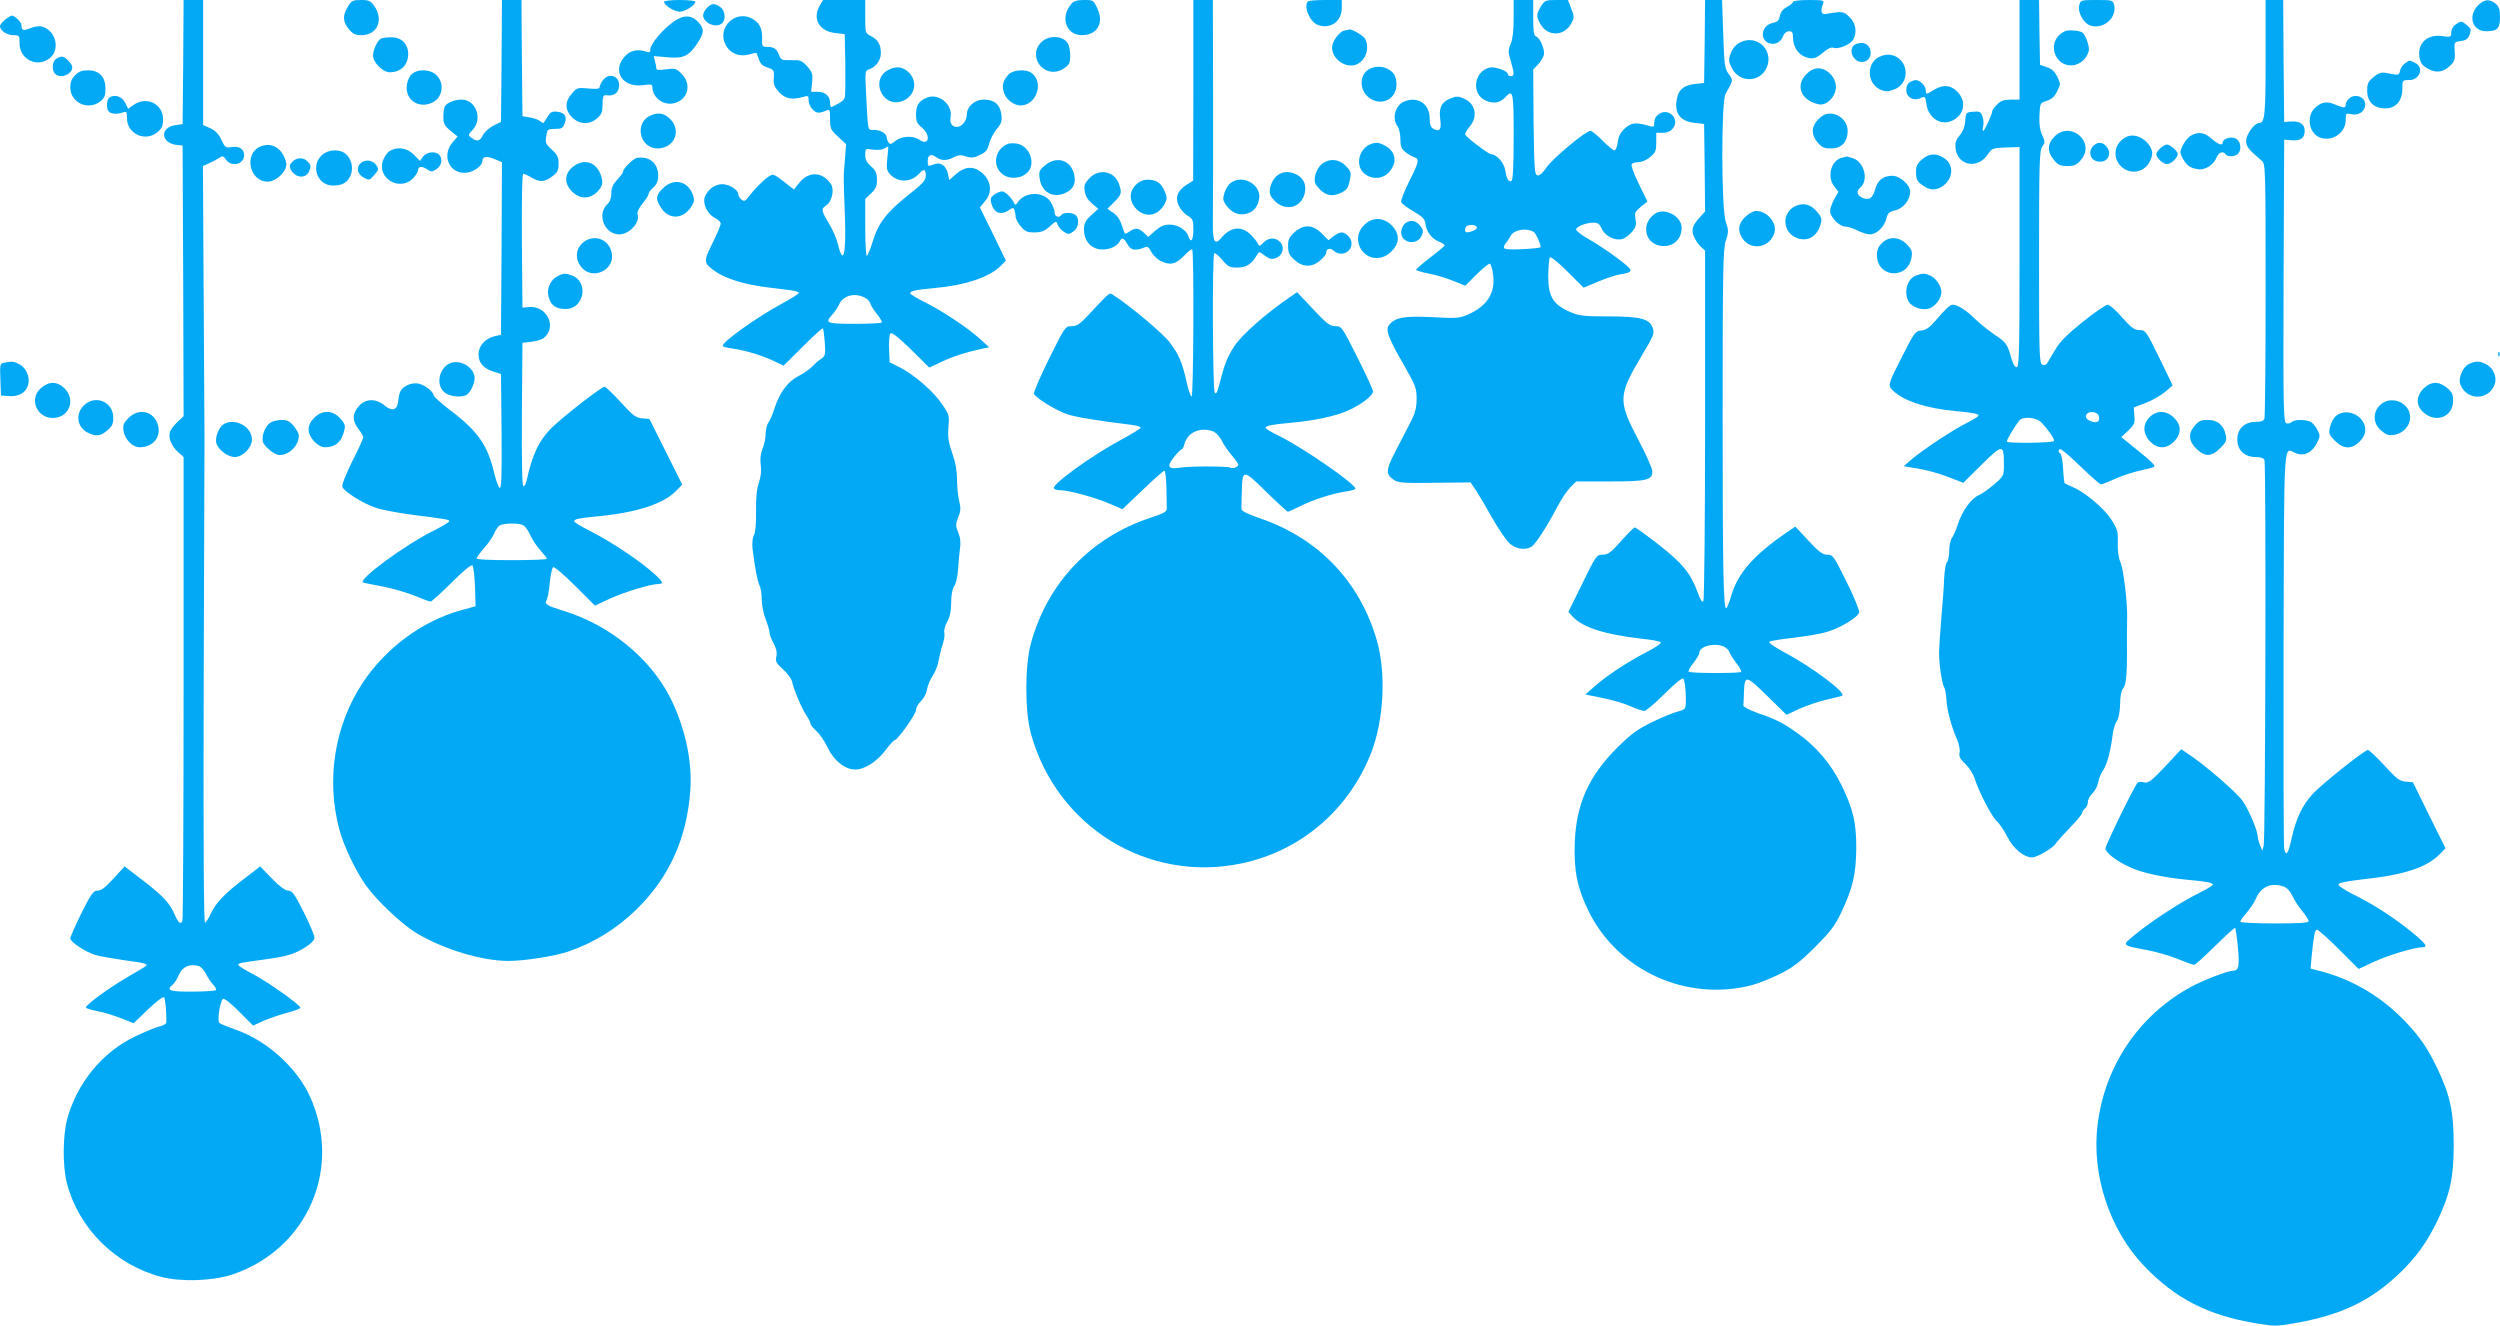 <?xml version="1.0" standalone="no"?>
<!DOCTYPE svg PUBLIC "-//W3C//DTD SVG 20010904//EN"
 "http://www.w3.org/TR/2001/REC-SVG-20010904/DTD/svg10.dtd">
<svg version="1.0" xmlns="http://www.w3.org/2000/svg"
 width="1280pt" height="679pt" viewBox="0 0 1280 679"
 preserveAspectRatio="xMidYMid meet">
<g transform="translate(0,679) scale(0.1,-0.1)"
fill="#03a9f4" stroke="none">
<path d="M938 6473 l-3 -318 -39 -6 c-79 -13 -73 -92 9 -101 l30 -3 3 -693 2
-693 -29 -27 c-16 -15 -33 -36 -38 -47 -15 -29 2 -77 37 -108 l30 -27 0 -1179
c0 -649 -3 -1186 -6 -1195 -8 -22 -21 -11 -39 30 -24 58 -62 99 -162 175 l-95
73 -57 -62 c-41 -46 -63 -62 -81 -62 -22 0 -32 -14 -83 -115 -31 -63 -57 -122
-57 -130 0 -18 80 -71 130 -85 19 -6 84 -17 144 -26 115 -15 131 -20 106 -35
-8 -5 -54 -32 -101 -60 -91 -54 -199 -134 -199 -147 0 -5 27 -13 59 -19 33 -6
87 -23 122 -37 l63 -25 74 71 c43 41 77 67 82 62 7 -8 14 -88 11 -131 -1 -6
-16 -14 -33 -18 -18 -4 -75 -27 -127 -52 -167 -80 -297 -238 -347 -423 -23
-86 -24 -243 -1 -330 60 -229 247 -415 480 -477 100 -27 262 -22 362 10 387
127 570 543 402 913 -67 147 -218 284 -375 340 -42 15 -82 31 -88 36 -13 9 1
106 17 123 6 6 36 -17 82 -63 l73 -73 57 26 c31 13 87 32 122 41 36 9 64 21
63 25 -6 18 -166 131 -240 170 -43 22 -78 44 -78 49 0 9 6 10 145 29 108 15
142 26 198 61 31 19 47 37 47 50 0 11 -25 70 -55 130 -47 93 -59 110 -79 110
-15 0 -44 21 -84 62 l-60 62 -78 -60 c-101 -77 -147 -124 -173 -178 -11 -25
-25 -47 -31 -51 -7 -4 -9 377 -7 1232 2 681 4 1243 4 1248 0 6 -2 322 -4 702
l-4 693 33 15 c18 8 41 20 51 27 16 11 21 10 34 -9 28 -41 93 -25 93 23 0 31
-25 47 -63 41 -31 -5 -35 -2 -53 36 -13 29 -30 47 -56 60 l-38 17 0 320 0 320
-50 0 -50 0 -2 -317z m79 -4629 c12 -3 29 -22 38 -41 9 -19 26 -44 36 -54 11
-11 17 -23 15 -28 -3 -4 -57 -8 -121 -8 -118 -1 -137 6 -99 37 8 8 21 28 29
47 18 43 55 60 102 47z"/>
<path d="M1781 6756 c-28 -45 -26 -78 5 -115 21 -25 33 -31 65 -31 80 0 114
77 67 147 -21 29 -28 33 -70 33 -42 0 -48 -3 -67 -34z"/>
<path d="M2568 6478 l-3 -312 -40 -20 c-22 -12 -46 -33 -53 -49 -15 -30 -29
-34 -58 -13 -19 14 -18 15 6 41 53 57 17 155 -57 155 -35 0 -73 -15 -85 -34
-4 -6 -8 -30 -8 -53 0 -36 5 -46 36 -72 l37 -30 -27 -31 c-54 -65 -18 -155 62
-155 42 0 92 34 92 62 0 22 23 25 63 8 l37 -15 -2 -442 -3 -442 -35 -8 c-47
-12 -80 -50 -80 -92 0 -43 25 -72 75 -88 l40 -13 3 -293 c2 -222 -1 -293 -9
-290 -7 2 -20 39 -30 81 -32 136 -84 211 -218 312 -50 38 -91 75 -91 81 0 18
-45 53 -77 60 -19 4 -42 0 -61 -10 -30 -16 -38 -30 -44 -85 -5 -41 -31 -48
-68 -18 -46 39 -100 37 -134 -4 -33 -38 -33 -73 -1 -115 14 -18 25 -37 25 -43
0 -6 -25 -62 -57 -124 -33 -67 -54 -121 -50 -130 9 -24 104 -84 169 -106 31
-11 114 -27 185 -36 186 -24 193 -25 193 -34 0 -4 -34 -25 -76 -46 -150 -74
-399 -257 -364 -268 8 -2 56 -12 105 -21 50 -10 121 -31 160 -47 38 -16 74
-29 80 -29 5 0 54 44 107 97 61 61 101 94 107 88 5 -6 11 -55 13 -110 l3 -99
-76 -21 c-198 -55 -384 -193 -502 -371 -144 -218 -188 -495 -120 -749 22 -85
85 -216 137 -289 56 -78 185 -200 259 -244 139 -83 334 -142 471 -142 82 0
238 25 306 48 131 46 241 113 344 211 172 166 266 372 281 626 9 144 -30 318
-105 466 -102 199 -308 368 -540 440 -91 28 -103 35 -91 58 5 9 13 49 16 89 4
40 12 75 17 78 6 4 56 -39 112 -95 l102 -102 77 36 c74 34 209 75 249 75 31 0
21 16 -44 71 -81 67 -206 149 -308 201 -44 22 -80 44 -80 49 0 11 24 16 105
24 212 19 352 64 419 134 l29 30 -84 168 -84 168 -37 3 c-33 3 -47 14 -110 83
-39 43 -77 79 -83 79 -15 0 -208 -150 -267 -207 -68 -67 -102 -137 -132 -275
-4 -16 -11 -28 -16 -28 -7 0 -9 129 -8 368 l3 367 46 5 c26 3 54 12 64 20 69
57 14 167 -78 158 l-32 -3 -3 343 c-1 212 1 342 7 342 6 0 26 -9 46 -21 40
-24 67 -21 108 12 21 16 27 29 27 61 0 33 -6 46 -35 72 -31 28 -34 36 -28 69
5 35 7 37 45 37 33 0 40 4 49 28 14 35 1 56 -39 60 -25 3 -34 -2 -48 -25 -10
-15 -19 -30 -21 -32 -1 -2 -10 2 -18 9 -9 7 -33 16 -53 19 l-37 6 -3 298 -2
297 -50 0 -50 0 -2 -312z m111 -2377 c10 -6 26 -28 36 -51 10 -23 34 -58 52
-78 18 -20 33 -39 33 -43 0 -4 -81 -7 -180 -7 -108 0 -180 3 -180 9 0 5 17 28
38 52 21 23 44 57 52 75 7 18 20 37 29 42 21 12 97 13 120 1z"/>
<path d="M3400 6781 c0 -18 53 -51 80 -51 27 0 80 33 80 51 0 5 -36 9 -80 9
-44 0 -80 -4 -80 -9z"/>
<path d="M4197 6761 c-39 -67 -3 -131 79 -140 l49 -6 3 -150 c1 -82 0 -159 -2
-171 -5 -18 -17 -27 -68 -52 -5 -2 -8 8 -8 21 0 35 -25 57 -64 57 l-33 0 5 49
c4 43 1 52 -25 81 -27 30 -35 33 -82 32 -48 -1 -53 1 -62 26 -12 32 -26 42
-61 42 -26 0 -27 3 -26 43 1 54 -14 82 -54 103 -85 44 -178 -49 -133 -135 22
-44 70 -64 120 -50 20 6 38 9 39 7 1 -2 6 -16 12 -33 7 -22 19 -33 44 -41 33
-11 34 -14 32 -52 -3 -33 2 -46 26 -73 31 -34 67 -42 125 -25 25 7 27 6 27
-18 0 -14 9 -35 21 -47 20 -20 32 -21 72 -4 15 6 17 1 17 -45 0 -48 3 -55 41
-90 l41 -38 -6 -78 c-8 -87 -8 -89 0 -289 7 -197 -8 -261 -36 -145 -6 27 -27
75 -46 106 -39 65 -41 75 -15 91 30 19 44 81 26 110 -43 64 -113 68 -162 8
l-28 -35 -53 41 c-49 38 -55 40 -75 26 -27 -17 -74 -65 -103 -103 -19 -25 -24
-27 -38 -15 -9 7 -16 19 -16 26 0 20 -35 46 -71 51 -39 7 -84 -22 -100 -63
-13 -34 12 -88 50 -108 17 -8 31 -22 31 -30 0 -8 -19 -53 -42 -100 -48 -96
-47 -102 18 -147 51 -35 148 -65 254 -78 47 -6 104 -13 128 -16 23 -3 42 -9
42 -14 0 -4 -39 -29 -87 -55 -125 -67 -303 -194 -303 -216 0 -4 21 -10 48 -13
68 -10 149 -34 211 -63 l53 -25 99 98 c54 54 100 96 102 93 3 -2 7 -35 10 -72
4 -64 3 -69 -20 -85 -14 -9 -35 -28 -46 -40 -12 -13 -44 -35 -70 -48 -54 -28
-95 -83 -122 -166 -9 -29 -23 -61 -31 -72 -8 -11 -14 -38 -14 -59 0 -20 -7
-54 -16 -75 -10 -25 -13 -52 -9 -82 4 -30 1 -61 -10 -93 -11 -32 -15 -78 -14
-146 1 -60 -3 -107 -11 -121 -7 -13 -10 -41 -7 -69 12 -97 25 -168 36 -189 6
-11 11 -43 11 -71 0 -28 9 -73 20 -101 11 -28 20 -59 20 -68 0 -10 9 -35 21
-56 14 -26 18 -47 14 -67 -6 -25 -1 -34 33 -65 22 -20 43 -48 47 -62 10 -46
48 -135 72 -172 13 -19 23 -40 23 -46 0 -6 14 -23 31 -38 17 -15 42 -53 56
-83 31 -66 89 -113 141 -113 49 0 110 39 156 99 21 28 42 51 46 51 15 0 110
133 110 155 0 12 11 32 25 45 14 13 28 39 31 59 3 20 17 52 29 71 13 19 27 53
30 75 4 22 13 60 21 84 8 24 12 52 9 61 -3 10 3 36 15 57 14 26 20 56 20 98 0
38 6 69 15 83 9 12 18 50 20 84 2 35 7 84 10 109 5 31 2 57 -9 83 -14 34 -14
41 0 77 13 32 14 47 5 84 -6 24 -11 73 -11 110 0 44 -8 89 -25 136 -19 56 -23
82 -19 132 5 59 4 65 -33 118 -44 66 -142 150 -216 188 l-52 26 -3 69 c-2 38
2 74 7 79 7 7 41 -20 105 -82 l94 -93 64 30 c56 27 124 49 213 68 l30 6 -50
45 c-65 58 -191 141 -282 187 -40 20 -73 40 -73 45 0 11 31 18 125 26 160 15
284 57 340 115 l25 26 -66 136 -67 136 27 33 c37 44 32 101 -14 142 -42 38
-88 37 -135 -4 l-35 -31 -6 31 c-9 42 -38 63 -71 50 -33 -12 -33 -12 -33 15 0
33 15 41 42 22 28 -20 55 -20 92 -1 23 12 36 13 63 4 27 -9 40 -7 71 8 30 14
39 26 47 59 6 22 23 56 39 74 24 29 27 40 23 74 -7 51 -36 76 -89 76 -48 0
-88 -35 -88 -78 0 -30 -26 -62 -51 -62 -25 0 -38 21 -32 50 12 63 -59 124
-119 101 -42 -16 -58 -39 -58 -86 0 -36 5 -48 30 -68 47 -40 36 -96 -12 -63
-32 23 -90 20 -123 -5 -22 -18 -29 -20 -36 -8 -5 8 -9 19 -9 25 0 20 -31 38
-63 39 -36 0 -32 -18 -43 192 -5 107 -5 111 15 118 35 11 61 46 61 83 0 44
-14 68 -50 87 -30 15 -30 16 -30 100 l0 85 -108 0 -108 0 -17 -29z m346 -781
c-5 -51 -3 -64 13 -81 40 -45 108 -44 149 1 25 28 35 25 35 -9 0 -24 -14 -40
-90 -100 -110 -87 -154 -144 -182 -238 -12 -40 -26 -73 -30 -73 -4 0 -8 66 -8
146 l0 146 30 28 c24 23 30 36 30 70 0 34 -6 47 -30 68 -22 19 -30 35 -30 59
0 33 0 33 39 27 22 -3 47 -1 57 5 11 6 20 11 21 11 2 0 0 -27 -4 -60z m-119
-712 c14 -6 29 -20 32 -32 4 -12 19 -36 35 -55 15 -19 26 -38 24 -42 -3 -4
-66 -7 -140 -7 -146 0 -154 4 -112 49 12 14 28 37 34 52 20 43 77 59 127 35z"/>
<path d="M5487 6772 c-61 -67 -30 -162 52 -162 79 0 115 62 79 138 -19 41 -21
42 -67 42 -34 0 -53 -5 -64 -18z"/>
<path d="M6110 6328 l-1 -463 -32 -20 c-48 -30 -62 -66 -42 -108 8 -18 29 -41
45 -51 27 -16 30 -22 30 -72 0 -54 -13 -72 -25 -34 -10 32 -54 60 -96 60 -29
0 -47 -8 -74 -31 l-36 -32 -23 22 c-27 25 -44 26 -74 5 -20 -14 -23 -14 -28 3
-18 57 -29 76 -55 94 l-29 20 35 35 c38 38 40 46 24 93 -23 65 -103 80 -151
29 -25 -27 -29 -38 -24 -68 3 -23 16 -44 37 -62 l32 -27 -37 -34 c-30 -28 -36
-41 -36 -74 0 -52 30 -90 76 -99 40 -7 90 10 105 37 13 26 21 24 42 -12 18
-32 40 -35 89 -15 12 6 21 0 32 -23 9 -17 30 -37 46 -46 49 -25 79 -19 121 24
20 22 40 37 43 34 10 -10 7 -753 -3 -753 -5 0 -17 34 -26 76 -22 99 -39 138
-86 201 -33 44 -199 184 -281 237 -31 20 -16 30 -131 -92 -48 -52 -63 -62 -90
-62 -33 0 -34 -2 -116 -167 -45 -91 -80 -172 -77 -179 8 -21 107 -82 167 -104
48 -16 150 -33 337 -56 23 -3 42 -9 42 -14 0 -4 -43 -31 -97 -60 -153 -82
-360 -231 -347 -251 3 -5 18 -9 33 -9 42 0 172 -35 250 -68 l68 -29 104 99
c56 54 106 98 111 98 4 0 9 -38 10 -85 1 -47 2 -95 2 -106 1 -19 -12 -26 -84
-50 -307 -102 -527 -333 -612 -644 -31 -115 -31 -345 0 -460 131 -477 597
-766 1077 -666 302 63 548 271 664 563 66 168 79 408 31 577 -86 302 -298 524
-598 627 -67 23 -97 38 -96 49 0 8 1 48 2 88 3 116 6 116 125 -1 57 -56 107
-102 111 -102 4 0 32 13 64 29 66 33 166 65 235 75 26 4 47 10 47 14 -2 26
-278 216 -397 273 -35 17 -63 34 -63 39 0 10 33 17 125 25 120 10 236 35 299
64 68 31 126 76 126 97 0 8 -36 86 -80 174 -79 157 -81 160 -113 160 -27 0
-44 12 -114 87 l-82 87 -38 -26 c-119 -82 -240 -187 -280 -246 -39 -58 -52
-90 -83 -211 -9 -33 -14 -41 -21 -30 -10 16 -13 702 -2 712 3 4 22 -11 40 -33
31 -36 39 -40 79 -40 45 0 73 18 100 65 10 18 11 18 40 -4 25 -18 35 -20 57
-12 35 13 46 55 22 81 -24 26 -59 25 -86 -2 -18 -19 -22 -20 -27 -8 -3 8 -20
30 -38 48 -47 47 -102 42 -150 -15 -36 -43 -46 -22 -44 96 1 58 1 334 1 614
l-1 507 -50 0 -50 0 0 -462z m102 -1747 c13 -5 33 -26 43 -47 11 -22 35 -56
53 -77 17 -20 32 -41 32 -46 0 -12 -29 -23 -41 -15 -13 7 -205 8 -254 0 -64
-11 -74 4 -35 53 18 23 37 41 41 41 4 0 10 12 13 26 16 61 82 90 148 65z"/>
<path d="M6697 6783 c-25 -25 9 -106 51 -121 66 -23 122 19 122 89 l0 39 -83
0 c-46 0 -87 -3 -90 -7z"/>
<path d="M7750 6696 c0 -61 -5 -106 -15 -130 -14 -33 -14 -42 0 -88 19 -65 19
-78 0 -78 -8 0 -15 5 -15 11 0 16 -67 40 -94 33 -80 -20 -94 -134 -21 -168 39
-19 75 -13 101 15 41 45 44 31 44 -200 0 -151 -4 -222 -11 -227 -15 -9 -25 10
-33 57 -6 37 -44 79 -71 79 -13 0 -128 87 -133 101 -2 5 8 23 22 40 45 53 31
119 -30 145 -29 12 -39 12 -68 0 -46 -19 -60 -47 -52 -107 7 -52 -2 -66 -34
-49 -15 8 -20 21 -20 54 0 76 -64 116 -133 85 -44 -20 -61 -87 -32 -125 8 -10
15 -40 15 -66 0 -38 5 -50 26 -67 14 -11 34 -23 45 -26 28 -9 24 -25 -27 -126
-25 -50 -43 -97 -40 -104 2 -7 31 -29 63 -47 46 -27 59 -40 61 -63 5 -41 31
-76 69 -92 19 -7 32 -17 29 -21 -2 -4 -36 -32 -75 -62 -39 -30 -71 -58 -71
-61 0 -4 28 -12 62 -19 35 -6 91 -23 126 -37 l64 -26 57 57 c31 31 62 56 68
56 6 0 14 -26 18 -59 11 -92 -31 -158 -128 -201 -43 -19 -58 -21 -180 -14
-142 7 -190 0 -222 -36 -24 -26 -10 -65 73 -209 60 -105 65 -119 65 -172 0
-47 -6 -72 -34 -126 -20 -38 -54 -105 -78 -151 -46 -90 -47 -111 -3 -140 22
-14 50 -16 208 -14 l183 2 29 -42 c15 -24 54 -89 85 -145 32 -56 71 -113 88
-127 32 -27 76 -34 109 -16 20 11 79 101 134 206 20 39 51 84 67 100 l30 29
172 0 c190 0 217 7 217 52 0 14 -32 86 -71 160 -106 202 -105 228 19 436 60
100 64 111 53 141 -17 44 -65 56 -224 56 -125 0 -152 3 -194 21 -92 39 -117
80 -116 191 1 42 4 82 8 89 5 7 37 -19 90 -71 l83 -83 74 31 c40 17 91 34 113
37 73 13 72 18 -14 83 -44 33 -110 77 -146 97 -36 20 -65 43 -65 50 0 15 51
35 90 35 21 0 30 -7 41 -31 15 -36 66 -63 104 -53 14 3 36 20 50 36 21 25 24
36 19 66 -6 32 -3 38 27 63 l34 27 -44 90 c-24 49 -41 94 -37 101 4 6 20 11
36 11 16 0 42 11 59 26 27 22 31 32 31 75 l0 49 35 0 c64 0 86 76 30 102 -33
15 -75 -12 -75 -48 0 -23 -3 -25 -22 -20 -70 21 -95 19 -127 -10 -24 -21 -34
-41 -38 -71 -3 -24 -11 -43 -17 -43 -7 0 -34 23 -61 50 -27 28 -55 50 -62 50
-24 0 -192 -140 -224 -186 -19 -29 -37 -44 -47 -42 -15 3 -17 31 -20 272 l-2
270 24 25 c13 14 27 36 30 48 8 26 -18 89 -40 97 -11 4 -14 27 -14 96 l0 90
-50 0 -50 0 0 -94z m-188 -1071 c2 -12 -49 -31 -58 -22 -4 3 -4 13 0 22 6 18
55 18 58 0z m290 -22 c12 -6 41 -73 35 -79 -3 -3 -46 -8 -96 -10 -69 -3 -91 0
-91 9 0 7 5 18 11 24 6 6 16 22 23 34 16 33 79 44 118 22z"/>
<path d="M7890 6758 c-24 -40 -25 -50 -5 -88 36 -69 125 -68 161 2 15 28 14
34 -1 74 l-17 44 -59 0 c-56 0 -60 -2 -79 -32z"/>
<path d="M8728 6578 l-3 -213 -48 -5 c-61 -7 -88 -34 -94 -92 -7 -63 25 -100
93 -107 l49 -6 3 -224 2 -224 -24 -26 c-41 -45 -48 -67 -33 -103 8 -18 24 -42
36 -52 l21 -19 0 -891 c0 -490 -4 -897 -9 -904 -5 -9 -15 6 -29 45 -36 98 -76
147 -199 244 -63 49 -119 89 -123 89 -4 0 -36 -32 -70 -70 -52 -59 -67 -70
-94 -70 -31 0 -34 -3 -104 -147 l-72 -146 22 -24 c52 -56 165 -92 352 -113 49
-5 93 -13 98 -18 6 -6 -25 -27 -72 -51 -95 -49 -207 -122 -269 -178 l-44 -39
86 -17 c48 -10 112 -28 143 -42 31 -14 64 -25 73 -25 8 0 55 39 103 87 55 55
91 84 97 78 11 -12 18 -136 8 -151 -3 -6 -21 -14 -39 -18 -18 -4 -75 -27 -127
-52 -78 -38 -109 -61 -181 -132 -145 -145 -209 -287 -217 -482 -6 -147 12
-235 71 -356 150 -304 499 -463 832 -379 32 8 97 34 144 57 69 34 102 59 181
137 81 81 103 109 137 181 58 122 75 195 76 325 1 133 -16 204 -78 330 -51
103 -128 194 -220 259 -77 55 -112 73 -206 105 -41 15 -75 32 -74 39 1 6 2 36
3 65 3 93 9 92 119 -16 l99 -97 64 30 c35 16 96 37 134 46 39 9 77 19 85 21
32 10 -148 146 -303 228 -47 26 -74 45 -67 50 6 4 63 13 126 20 63 8 138 20
166 29 70 20 162 76 167 101 2 10 -27 81 -65 157 -65 131 -70 138 -98 138 -24
0 -43 14 -97 72 l-67 72 -38 -26 c-174 -118 -257 -213 -290 -328 -9 -30 -20
-59 -24 -63 -16 -18 -20 166 -20 979 0 753 2 857 16 901 15 45 15 54 0 97 -23
66 -24 617 -1 656 40 69 40 69 16 101 -20 27 -23 45 -28 204 l-6 175 -43 0
-44 0 -2 -212z m95 -3097 c14 -6 28 -19 32 -30 3 -10 19 -36 35 -56 16 -21 28
-41 25 -45 -5 -8 -261 -8 -269 1 -4 3 7 23 24 44 16 21 30 44 30 51 0 34 71
54 123 35z"/>
<path d="M9180 6780 c0 -5 -14 -17 -30 -25 -20 -11 -33 -26 -37 -46 -4 -23
-12 -31 -35 -36 -58 -11 -72 -84 -21 -104 31 -11 61 4 73 37 6 14 17 24 30 24
16 0 20 -7 20 -30 0 -42 20 -79 51 -96 42 -21 65 -17 103 17 25 21 41 29 55
24 26 -8 87 18 100 43 20 38 13 82 -19 114 -31 31 -36 31 -125 16 -21 -3 -25
19 -10 55 6 15 -1 17 -74 17 -46 0 -81 -4 -81 -10z"/>
<path d="M10340 6535 l0 -255 -45 0 c-35 0 -52 -6 -70 -25 -14 -13 -25 -29
-25 -35 0 -15 -39 -100 -46 -100 -4 0 -3 11 0 24 3 14 2 36 -4 51 -9 23 -15
26 -47 23 -37 -3 -38 -4 -41 -47 -2 -30 -12 -55 -29 -75 -20 -24 -24 -37 -20
-69 12 -86 113 -104 164 -28 22 32 25 33 93 36 l70 2 0 -564 c0 -487 -2 -563
-15 -563 -8 0 -19 17 -26 43 -20 74 -27 84 -86 123 -32 22 -77 58 -101 81 -42
43 -90 73 -114 73 -14 0 -35 -20 -93 -87 -26 -30 -45 -43 -68 -45 -30 -3 -36
-11 -93 -123 -79 -155 -80 -158 -52 -185 57 -54 170 -91 323 -105 87 -8 115
-13 115 -23 0 -4 -26 -20 -57 -36 -67 -32 -230 -140 -287 -189 l-39 -34 72
-12 c40 -6 109 -25 153 -42 l80 -31 94 93 c107 106 114 106 114 3 0 -60 0 -61
-50 -104 -28 -24 -63 -49 -80 -56 -37 -16 -83 -79 -105 -146 -9 -29 -23 -61
-31 -72 -8 -11 -14 -41 -14 -66 0 -25 -5 -51 -11 -57 -7 -7 -13 -45 -15 -85
-1 -40 -8 -129 -14 -198 -6 -69 -11 -147 -12 -175 -1 -58 14 -164 26 -184 5
-7 10 -36 12 -65 3 -54 25 -135 54 -202 10 -22 16 -52 13 -67 -4 -20 2 -33 30
-59 19 -18 40 -51 47 -73 20 -66 89 -199 114 -220 13 -11 37 -47 54 -80 30
-60 84 -105 127 -105 24 0 107 49 119 69 5 9 38 46 73 82 35 36 63 70 63 76 0
6 7 16 15 23 8 7 15 22 15 34 0 13 11 33 24 45 13 12 26 38 29 57 3 19 15 47
26 62 19 28 38 98 48 182 3 24 12 55 21 68 10 15 16 48 17 87 0 39 6 69 15 80
18 21 22 81 20 290 0 19 1 52 1 73 2 77 -19 248 -34 283 -11 24 -15 60 -14
100 2 58 -1 69 -34 120 -38 59 -136 140 -198 166 -20 8 -38 17 -40 19 -2 2 -6
36 -8 76 -2 40 -9 75 -14 76 -12 5 -12 22 1 22 6 0 53 -40 104 -90 51 -49 98
-90 103 -90 6 0 39 13 74 29 35 16 91 34 124 41 33 7 66 16 74 20 9 5 -16 30
-78 79 l-90 73 35 33 c32 30 35 39 32 76 l-3 43 61 23 c34 13 79 39 100 57
l38 33 -69 142 c-67 137 -70 141 -101 141 -26 0 -41 11 -89 65 -31 36 -64 65
-74 65 -9 0 -66 -39 -126 -87 -82 -66 -118 -102 -142 -143 -18 -30 -36 -61
-41 -69 -5 -9 -15 -12 -25 -8 -16 6 -17 49 -17 549 0 484 2 546 16 567 15 21
15 26 0 60 -12 25 -16 57 -14 100 3 63 3 64 38 75 25 8 40 22 53 49 18 36 18
38 0 75 -13 26 -28 40 -53 48 l-35 12 -3 166 -2 166 -50 0 -50 0 0 -255z m404
-1870 c11 -30 -3 -44 -35 -33 -28 9 -37 27 -22 41 12 13 51 7 57 -8z m-291
-39 c42 -46 68 -86 63 -94 -6 -10 -235 -13 -241 -3 -3 6 40 79 65 109 19 22
88 15 113 -12z"/>
<path d="M10646 6764 c-10 -38 23 -96 60 -106 67 -18 134 43 118 108 -6 23
-10 24 -89 24 -81 0 -83 -1 -89 -26z"/>
<path d="M11600 6494 c0 -294 -4 -334 -34 -334 -24 0 -66 -59 -66 -92 0 -28
12 -43 81 -102 18 -15 19 -40 19 -660 0 -354 -3 -651 -6 -660 -4 -11 -19 -16
-45 -16 -57 0 -94 -35 -94 -90 0 -55 37 -90 94 -90 26 0 41 -5 45 -16 9 -23 5
-1944 -4 -1974 l-7 -25 -12 28 c-6 16 -11 34 -11 41 0 31 -44 136 -77 184 -32
46 -195 187 -287 247 l-28 19 -82 -88 c-70 -74 -86 -86 -107 -82 -13 4 -28 3
-34 -1 -14 -11 -165 -320 -165 -337 0 -22 58 -66 127 -97 63 -29 171 -52 298
-64 91 -8 125 -15 125 -24 0 -5 -33 -24 -74 -45 -90 -44 -239 -141 -323 -210
-71 -58 -74 -55 58 -80 47 -9 119 -29 159 -46 40 -16 78 -30 84 -30 6 0 54 44
108 97 54 53 99 95 102 92 2 -2 9 -47 14 -99 9 -96 4 -120 -24 -120 -28 0
-158 -50 -222 -86 -260 -143 -435 -401 -472 -700 -33 -257 61 -542 239 -727
159 -166 325 -251 569 -292 97 -16 107 -16 200 0 242 43 388 113 541 259 85
83 137 155 192 269 64 136 82 219 82 387 0 168 -18 251 -83 388 -51 106 -88
161 -169 246 -122 126 -271 214 -439 256 l-42 11 5 57 c12 117 17 142 28 142
6 0 57 -45 112 -100 l101 -101 77 36 c74 34 209 75 249 75 32 0 20 17 -54 78
-92 74 -189 138 -296 191 -48 24 -82 47 -79 54 2 7 48 16 118 24 217 23 335
61 403 132 l27 28 -84 169 -83 169 -37 3 c-32 3 -47 15 -109 83 -40 43 -78 79
-84 79 -18 0 -235 -173 -283 -225 -53 -57 -86 -127 -108 -228 -17 -78 -28 -95
-38 -54 -3 12 -4 477 -3 1032 3 1111 -2 1021 64 994 41 -16 83 4 107 53 17 34
17 39 2 67 -8 17 -24 35 -34 41 -26 13 -84 13 -98 -1 -7 -7 -19 -9 -27 -6 -15
6 -16 79 -14 729 l3 723 38 -3 c47 -4 67 11 67 49 0 34 -25 50 -72 47 l-33 -3
-3 313 -2 312 -45 0 -45 0 0 -296z m94 -4244 c15 -5 33 -25 43 -47 10 -21 32
-56 50 -77 18 -22 33 -45 33 -52 0 -9 -44 -12 -175 -12 -96 0 -175 4 -175 9 0
5 15 26 33 46 18 21 39 53 47 71 24 62 81 86 144 62z"/>
<path d="M12687 6762 c-53 -55 -28 -132 42 -132 57 0 71 14 71 71 0 40 -5 55
-22 70 -32 26 -60 23 -91 -9z"/>
<path d="M3620 6750 c-11 -11 -20 -28 -20 -38 0 -41 69 -69 98 -40 20 20 14
65 -10 82 -30 21 -44 20 -68 -4z"/>
<path d="M26 6689 c-14 -11 -26 -26 -26 -33 0 -22 35 -46 68 -46 31 0 32 -2
32 -41 0 -85 93 -129 157 -75 53 46 27 143 -43 160 -13 4 -39 0 -58 -8 -37
-15 -46 -13 -46 15 0 16 -34 49 -51 49 -3 0 -18 -9 -33 -21z"/>
<path d="M3450 6680 c-55 -38 -120 -115 -120 -142 0 -16 -4 -18 -22 -12 -46
14 -82 6 -110 -26 -66 -73 -11 -160 93 -146 40 5 49 4 49 -8 0 -55 55 -97 109
-85 73 16 95 97 41 151 -28 28 -34 29 -80 23 -39 -5 -50 -4 -50 7 0 7 -3 24
-7 37 l-6 24 67 -6 c84 -8 112 5 155 69 37 56 38 74 9 108 -36 40 -75 42 -128
6z"/>
<path d="M12572 6664 c-13 -9 -22 -26 -22 -40 0 -24 -2 -25 -44 -19 -81 12
-133 -39 -117 -115 5 -25 16 -38 44 -53 44 -23 78 -17 114 19 21 21 24 32 21
72 -3 47 -3 47 32 52 27 4 37 11 45 34 8 24 6 31 -14 47 -28 23 -31 23 -59 3z"/>
<path d="M6882 6633 c-25 -5 -62 -56 -62 -86 0 -59 69 -108 123 -88 49 19 72
84 46 133 -9 16 -71 52 -81 47 -2 -1 -13 -4 -26 -6z"/>
<path d="M10575 6631 c-52 -22 -73 -76 -50 -125 37 -77 143 -64 169 21 7 21
-16 87 -33 97 -17 10 -68 14 -86 7z"/>
<path d="M1952 6593 c-18 -7 -42 -57 -42 -88 0 -35 50 -85 85 -85 57 0 94 36
95 93 0 52 -35 87 -87 86 -21 0 -44 -3 -51 -6z"/>
<path d="M5336 6578 c-81 -71 6 -194 102 -144 16 8 32 23 36 31 9 26 7 72 -5
99 -19 42 -93 49 -133 14z"/>
<path d="M8910 6573 c-23 -12 -39 -30 -48 -55 -13 -33 -12 -41 4 -75 39 -79
146 -77 180 2 37 89 -51 171 -136 128z"/>
<path d="M9492 6558 c-33 -33 6 -96 52 -84 52 13 41 96 -12 96 -16 0 -33 -5
-40 -12z"/>
<path d="M9607 6490 c-54 -43 -41 -134 23 -160 25 -10 37 -10 68 2 95 36 69
178 -33 178 -18 0 -44 -9 -58 -20z"/>
<path d="M288 6489 c-21 -12 -24 -59 -6 -77 27 -27 88 -3 88 34 0 17 -36 54
-52 54 -7 0 -21 -5 -30 -11z"/>
<path d="M12313 6465 c-12 -8 -23 -25 -25 -38 -2 -16 -9 -21 -23 -19 -11 2
-34 6 -51 9 -23 4 -38 -2 -62 -22 -27 -22 -32 -34 -32 -69 0 -57 34 -91 92
-91 55 0 88 38 88 101 0 44 0 44 35 44 55 0 78 66 30 88 -32 15 -26 15 -52 -3z"/>
<path d="M4550 6433 c-100 -51 -29 -202 74 -159 59 25 75 93 34 140 -31 34
-66 40 -108 19z"/>
<path d="M7014 6438 c-50 -24 -57 -96 -15 -139 60 -59 151 -24 151 58 0 21 -6
45 -13 54 -28 36 -80 48 -123 27z"/>
<path d="M9249 6411 c-59 -59 -28 -136 63 -155 40 -9 88 40 88 89 0 48 -44 95
-90 95 -22 0 -41 -9 -61 -29z"/>
<path d="M385 6405 c-18 -17 -25 -35 -25 -63 0 -78 91 -120 154 -71 21 17 26
29 26 65 0 61 -32 94 -90 94 -30 0 -47 -6 -65 -25z"/>
<path d="M2110 6412 c-13 -10 -23 -33 -27 -57 -10 -76 59 -124 131 -90 52 25
64 98 21 140 -30 30 -92 34 -125 7z"/>
<path d="M5163 6408 c-29 -33 -35 -57 -22 -95 11 -33 51 -63 84 -63 81 0 122
117 57 166 -29 22 -96 17 -119 -8z"/>
<path d="M3086 6378 c-9 -12 -16 -28 -16 -34 0 -9 -17 -11 -58 -7 -56 5 -59 4
-85 -27 -36 -42 -35 -83 2 -121 38 -37 88 -39 128 -5 23 20 28 32 28 72 1 44
4 49 23 46 37 -5 62 15 62 52 0 50 -55 65 -84 24z"/>
<path d="M9778 6369 c-11 -6 -18 -22 -18 -40 0 -37 37 -58 74 -41 22 10 24 8
29 -30 10 -74 76 -115 136 -84 60 31 70 99 22 147 -35 35 -72 37 -119 9 -40
-25 -42 -25 -42 -2 0 22 -30 52 -51 52 -8 0 -22 -5 -31 -11z"/>
<path d="M561 6291 c-16 -10 -18 -58 -4 -72 13 -13 41 -15 71 -5 20 7 22 4 22
-29 0 -81 95 -124 157 -71 22 19 28 32 28 65 0 80 -86 121 -152 73 l-27 -19
-15 31 c-17 32 -53 45 -80 27z"/>
<path d="M12026 6284 c-9 -8 -16 -22 -16 -30 0 -18 -9 -18 -55 1 -41 18 -69
13 -102 -17 -43 -40 -34 -120 16 -148 62 -32 141 15 141 85 0 36 1 36 31 30
36 -8 69 16 69 51 0 39 -55 58 -84 28z"/>
<path d="M3334 6200 c-88 -35 -62 -170 33 -170 86 1 124 91 64 151 -30 29 -58
35 -97 19z"/>
<path d="M9324 6192 c-50 -40 -56 -86 -18 -131 21 -26 33 -31 69 -31 54 0 85
33 85 90 0 70 -85 114 -136 72z"/>
<path d="M10519 6091 c-37 -37 -38 -79 -3 -120 21 -26 33 -31 69 -31 36 0 48
5 70 32 76 90 -53 202 -136 119z"/>
<path d="M11220 6097 c-14 -7 -33 -29 -43 -49 -16 -33 -17 -40 -3 -66 20 -38
38 -52 78 -58 38 -7 83 22 98 62 10 25 34 32 45 14 9 -14 48 -13 63 2 21 21
15 67 -12 79 -25 12 -66 -2 -66 -21 0 -18 -22 -10 -57 20 -36 32 -64 37 -103
17z"/>
<path d="M10881 6086 c-56 -32 -67 -102 -22 -147 45 -45 118 -34 147 22 21 41
17 65 -13 99 -33 35 -78 46 -112 26z"/>
<path d="M5160 6053 c-62 -24 -81 -103 -35 -148 31 -32 91 -34 129 -4 54 42
22 143 -49 154 -16 2 -37 2 -45 -2z"/>
<path d="M7020 6053 c-64 -23 -83 -113 -34 -152 41 -33 96 -28 128 10 42 49
32 105 -24 134 -30 16 -45 17 -70 8z"/>
<path d="M10715 6040 c-24 -27 -13 -68 22 -76 51 -13 82 38 47 77 -22 24 -46
24 -69 -1z"/>
<path d="M1334 6040 c-87 -35 -58 -180 36 -180 47 0 105 59 95 98 -18 72 -72
106 -131 82z"/>
<path d="M11060 6030 c-11 -11 -20 -23 -20 -28 0 -20 34 -52 55 -52 21 0 55
32 55 52 0 14 -39 48 -55 48 -8 0 -24 -9 -35 -20z"/>
<path d="M1993 6015 c-12 -8 -27 -31 -33 -49 -29 -90 86 -157 154 -90 14 15
26 33 26 40 0 22 18 26 45 8 23 -15 27 -15 50 0 27 18 33 54 13 74 -20 20 -65
14 -82 -10 l-16 -22 -31 32 c-35 36 -88 43 -126 17z"/>
<path d="M1646 5994 c-57 -57 -20 -154 59 -154 48 0 74 15 90 52 16 38 5 85
-26 111 -33 26 -91 22 -123 -9z"/>
<path d="M9841 5974 c-24 -20 -31 -34 -31 -62 0 -42 5 -52 40 -75 37 -26 77
-21 111 12 43 43 38 105 -11 134 -40 24 -74 21 -109 -9z"/>
<path d="M3263 5982 c-21 -3 -73 -54 -73 -72 0 -4 -13 -22 -30 -40 -22 -24
-30 -42 -30 -70 0 -24 -7 -43 -19 -54 -57 -51 -17 -156 59 -156 54 0 110 63
94 105 -3 8 8 31 25 52 17 21 31 42 31 49 0 6 11 21 25 34 18 17 25 34 25 60
0 64 -44 101 -107 92z"/>
<path d="M9433 5983 c-57 -11 -81 -97 -42 -147 l22 -28 -22 -38 c-11 -21 -21
-48 -21 -61 0 -30 48 -79 77 -79 13 0 41 -9 63 -20 22 -11 50 -20 64 -20 34 0
73 38 84 80 7 29 14 36 46 43 41 10 76 54 76 95 0 36 -52 82 -92 82 -46 0 -75
-23 -88 -71 -13 -45 -30 -57 -66 -41 -27 13 -31 34 -9 52 43 36 21 129 -36
149 -18 6 -32 10 -33 10 -1 -1 -11 -4 -23 -6z"/>
<path d="M1496 5961 c-14 -15 -15 -24 -7 -40 24 -44 79 -48 95 -5 9 24 8 31
-10 48 -21 22 -57 20 -78 -3z"/>
<path d="M1846 5954 c-24 -23 -16 -56 17 -74 27 -14 29 -14 53 14 22 25 24 30
11 50 -18 27 -59 32 -81 10z"/>
<path d="M5350 5943 c-29 -24 -32 -31 -27 -67 10 -70 68 -103 131 -74 41 18
56 49 46 94 -17 75 -90 98 -150 47z"/>
<path d="M6765 5948 c-15 -14 -28 -38 -32 -60 -5 -32 -1 -41 25 -68 34 -34 67
-38 112 -15 29 15 35 26 44 79 4 22 -1 35 -24 57 -36 37 -87 39 -125 7z"/>
<path d="M2931 5934 c-42 -35 -43 -84 -2 -125 41 -40 92 -40 131 1 20 21 26
37 23 57 -14 88 -88 121 -152 67z"/>
<path d="M6535 5888 c-15 -14 -28 -38 -32 -60 -5 -32 -1 -41 25 -68 54 -53
131 -35 151 36 12 44 -2 80 -40 100 -40 20 -74 17 -104 -8z"/>
<path d="M5816 5844 c-37 -37 -35 -86 3 -125 48 -47 112 -34 145 29 12 24 12
32 0 61 -19 44 -41 60 -85 61 -26 0 -44 -7 -63 -26z"/>
<path d="M6303 5855 c-12 -8 -27 -31 -33 -50 -10 -30 -9 -40 4 -60 26 -40 62
-58 100 -51 42 8 65 33 73 79 11 71 -83 125 -144 82z"/>
<path d="M3393 5825 c-37 -37 -38 -56 -4 -105 39 -55 108 -51 148 8 18 28 20
38 11 63 -25 73 -99 90 -155 34z"/>
<path d="M5091 5794 c-18 -13 -21 -22 -16 -43 13 -52 49 -66 92 -36 19 13 22
13 27 -1 3 -9 6 -24 6 -34 0 -10 12 -32 26 -49 22 -26 33 -31 70 -31 34 0 51
6 78 30 33 30 35 30 41 10 4 -11 17 -28 31 -36 22 -15 26 -15 49 0 27 18 34
63 13 84 -15 15 -64 16 -73 2 -11 -18 -35 -10 -35 11 0 12 -9 36 -20 54 -35
57 -134 55 -170 -2 -8 -12 -13 -14 -16 -6 -12 28 -47 63 -63 63 -9 0 -27 -7
-40 -16z"/>
<path d="M9195 5736 c-76 -33 -70 -140 9 -166 57 -19 104 13 120 81 4 19 -1
33 -22 56 -32 37 -66 46 -107 29z"/>
<path d="M8472 5695 c-78 -56 -46 -166 48 -165 53 1 90 39 90 94 0 60 -89 106
-138 71z"/>
<path d="M8942 5685 c-38 -32 -47 -67 -27 -105 39 -76 144 -65 170 18 15 50
-37 112 -94 112 -11 0 -33 -11 -49 -25z"/>
<path d="M6992 5645 c-39 -33 -50 -80 -28 -123 31 -60 105 -71 155 -24 45 40
50 88 14 130 -40 47 -97 54 -141 17z"/>
<path d="M7199 5650 c-9 -5 -20 -22 -23 -36 -17 -66 81 -90 105 -26 8 20 5 29
-12 49 -24 25 -44 28 -70 13z"/>
<path d="M6628 5601 c-27 -24 -33 -36 -33 -71 0 -35 6 -47 33 -71 42 -38 89
-39 131 -3 17 14 31 32 31 39 0 23 20 28 39 11 36 -32 91 -9 91 38 0 26 -28
56 -52 56 -8 0 -27 -9 -41 -20 l-25 -20 -35 35 c-46 46 -92 48 -139 6z"/>
<path d="M2987 5550 c-34 -27 -43 -70 -23 -109 54 -103 206 -33 162 74 -24 57
-90 73 -139 35z"/>
<path d="M9635 5545 c-18 -17 -25 -35 -25 -62 1 -116 158 -126 177 -11 5 32 1
41 -25 68 -39 39 -91 41 -127 5z"/>
<path d="M2870 5383 c-50 -18 -76 -70 -59 -120 12 -39 38 -55 86 -55 95 0 119
141 30 172 -33 11 -35 11 -57 3z"/>
<path d="M9809 5379 c-43 -16 -63 -84 -38 -131 17 -31 71 -50 108 -37 31 11
61 52 61 84 0 29 -28 71 -55 83 -30 14 -40 14 -76 1z"/>
<path d="M12791 4974 c0 -11 3 -14 6 -6 3 7 2 16 -1 19 -3 4 -6 -2 -5 -13z"/>
<path d="M22 4933 c-22 -4 -23 -8 -20 -86 l3 -82 42 -3 c51 -4 89 20 98 61 9
38 -12 85 -46 102 -28 15 -35 16 -77 8z"/>
<path d="M2304 4930 c-57 -24 -74 -113 -28 -149 26 -21 76 -27 109 -15 20 8
45 56 45 88 0 54 -74 99 -126 76z"/>
<path d="M12638 4925 c-29 -16 -52 -71 -42 -101 31 -86 147 -87 177 -1 12 33
-5 78 -37 98 -37 22 -61 23 -98 4z"/>
<path d="M211 4804 c-64 -53 -25 -154 59 -154 83 0 120 92 61 151 -37 37 -79
38 -120 3z"/>
<path d="M12409 4801 c-41 -41 -40 -90 2 -125 64 -54 149 -19 149 63 0 32 -6
44 -31 65 -41 35 -83 34 -120 -3z"/>
<path d="M427 4712 c-42 -44 -32 -109 22 -137 42 -21 65 -19 100 11 25 21 31
33 31 65 0 84 -95 121 -153 61z"/>
<path d="M12185 4715 c-38 -37 -35 -95 7 -130 26 -22 39 -26 67 -21 46 7 81
46 81 90 0 76 -101 116 -155 61z"/>
<path d="M658 4650 c-26 -27 -30 -36 -25 -68 7 -43 46 -82 82 -82 68 0 111 52
94 113 -20 72 -97 91 -151 37z"/>
<path d="M1609 4651 c-20 -20 -29 -39 -29 -61 0 -39 47 -90 84 -90 55 0 87 29
100 92 5 20 -1 33 -23 57 -40 42 -91 43 -132 2z"/>
<path d="M11006 4654 c-37 -37 -35 -86 3 -125 20 -20 39 -29 61 -29 43 0 90
47 90 90 0 22 -9 41 -29 61 -39 38 -88 40 -125 3z"/>
<path d="M11962 4662 c-13 -10 -27 -35 -32 -57 -8 -35 -6 -41 25 -72 43 -43
85 -45 126 -4 20 20 29 39 29 61 0 70 -92 115 -148 72z"/>
<path d="M1383 4625 c-29 -20 -48 -78 -34 -104 15 -27 60 -61 82 -61 50 0 99
49 99 99 0 11 -12 33 -26 50 -20 24 -34 31 -63 31 -20 0 -46 -7 -58 -15z"/>
<path d="M11235 4608 c-34 -40 -28 -81 15 -120 41 -38 74 -36 117 7 30 30 35
40 29 67 -10 51 -42 78 -92 78 -35 0 -47 -5 -69 -32z"/>
<path d="M1147 4619 c-28 -16 -49 -73 -38 -102 13 -34 59 -67 93 -67 41 0 88
48 88 90 0 65 -86 112 -143 79z"/>
</g>
</svg>
